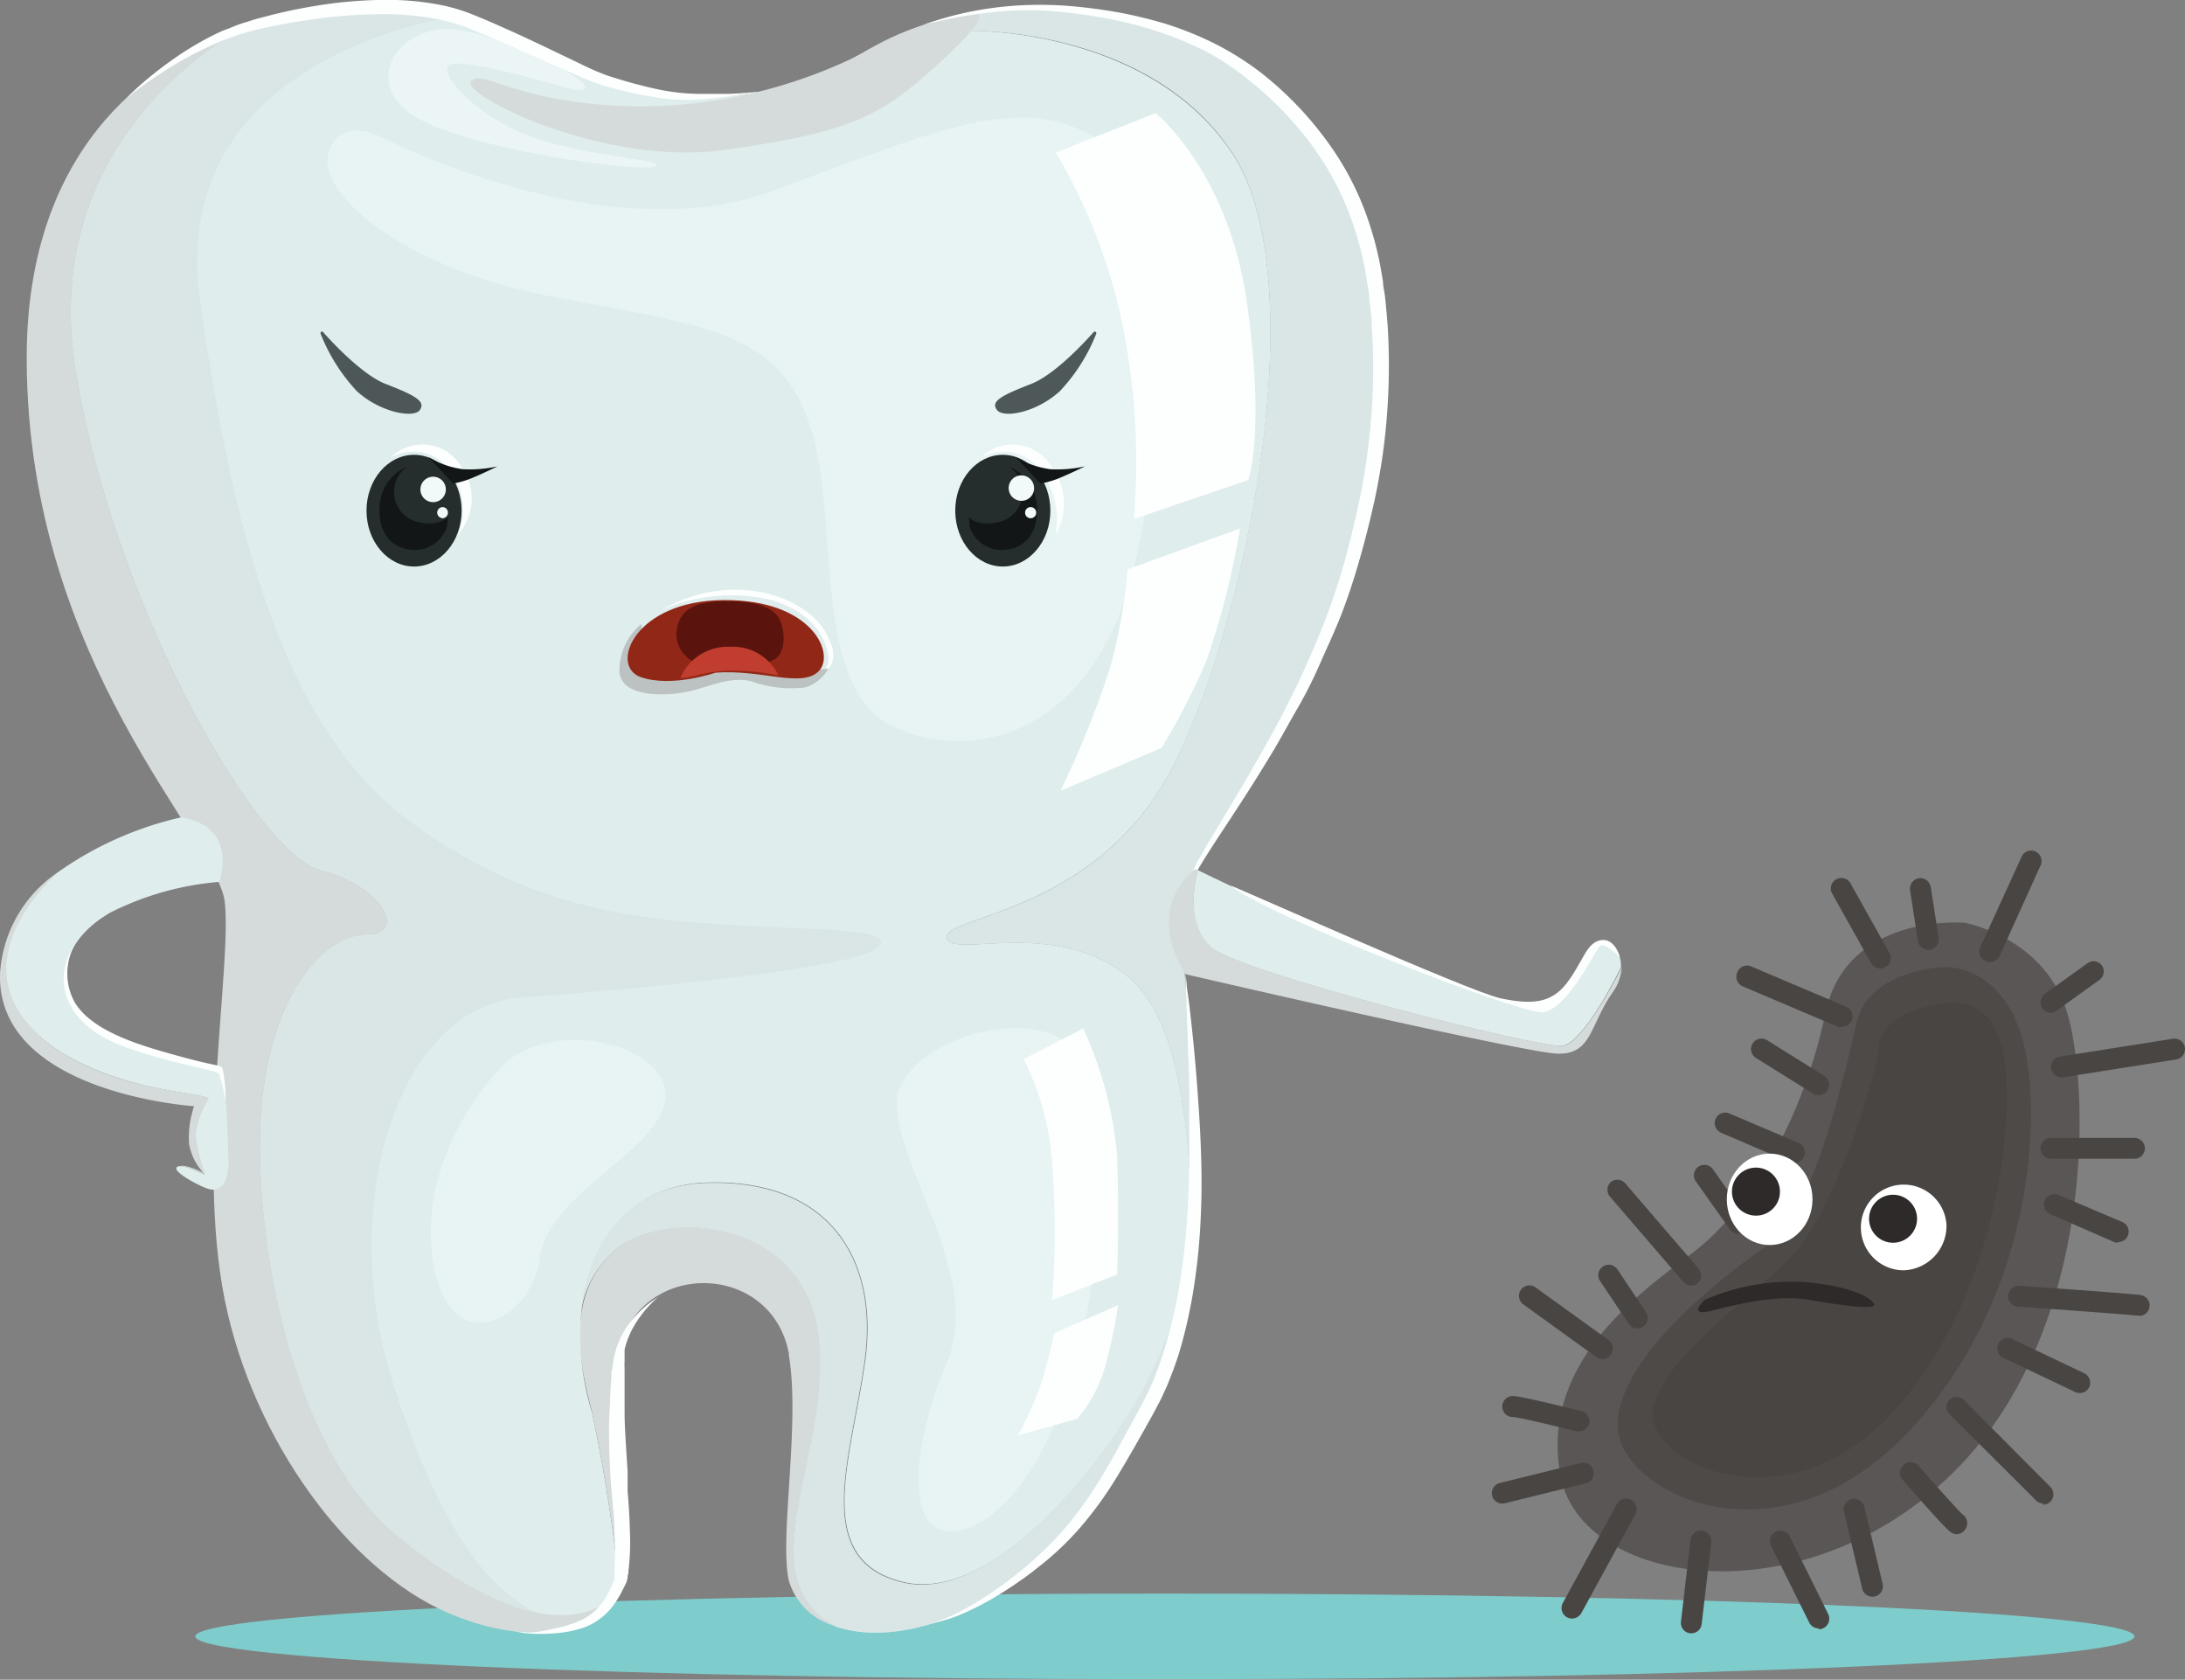 <svg xmlns="http://www.w3.org/2000/svg" viewBox="0 0 152.98 117.59"><rect x="0" y="0" width="152.98" height="117.59" fill="#808080" stroke="none"/><defs><style>.cls-1{fill:#7fcccc}.cls-2{fill:#d5dbdb}.cls-3{fill:#dfeded}.cls-4{fill:#d7e2e2;opacity:.61}.cls-11,.cls-5,.cls-7{fill:#f2f9f9}.cls-5{opacity:.48}.cls-6{fill:#fdffff}.cls-7{opacity:.65}.cls-8,.cls-9{fill:#252d2d}.cls-8{opacity:.78}.cls-10{fill:#121616}.cls-12{fill:#bcc1c1}.cls-13{fill:#912817}.cls-14{fill:#5b140d}.cls-15{fill:#c13d2f}.cls-16,.cls-17{fill:#494543}.cls-16{opacity:.7}.cls-18{fill:#fff}.cls-19{fill:#2d2a29}</style></defs><title>toothyVirus_1</title><g id="Layer_2" data-name="Layer 2"><g id="_ÎÓÈ_1" data-name="—ÎÓÈ_1"><path class="cls-1" d="M149.44,114.56c0,1.67-30.39,3-67.88,3s-67.89-1.36-67.89-3,30.4-3,67.89-3S149.44,112.88,149.44,114.56Z"/><path class="cls-2" d="M57.36,93.55c-1-8.29-10.93-9-14.33-6s-2.53,7.74-1.58,11.28a114.19,114.19,0,0,1,1.87,11.82c.68-3-.81-11,0-15.76l0-.15c1.25-6.55,10.65-6.55,11.91,0,0,0,0,.1,0,.15.82,4.75-.68,12.77,0,15.76a4.64,4.64,0,0,0,3.32,3.2C52.1,110.28,58.31,101.84,57.36,93.55Z"/><path class="cls-3" d="M79.14,68.51C74,64.11,66.6,67.18,66.29,65.65S76.79,64,82.09,53.73s10-34.25,4.18-43S68,2.15,68,2.15L68.32.88,67.75,1A28,28,0,0,0,59.51,4.2a21.44,21.44,0,0,1-20.42,0A27.87,27.87,0,0,0,30.85,1,28,28,0,0,0,16.69,2.15S2.58,9.42,5.3,26,18.08,59.84,22.43,60.93s6.11,4.48,3.26,4.48S19.17,69.22,18.35,77s1.47,24.17,9.65,30.71,12.32,5.85,14.59,4.49a3.74,3.74,0,0,0,.73-1.5,114.19,114.19,0,0,0-1.87-11.82,18.21,18.21,0,0,1-.78-6.59S41,83,49.6,82.78s11.9,5.5,11,12.33-3.92,14.12,2.71,15.65,14.73-9.41,17-14a34.43,34.43,0,0,0,3-8.26c0-.43.1-.86.14-1.3C83.43,77.09,82,71,79.14,68.51Z"/><path class="cls-3" d="M82.87,63.1c.55-4.35,13.73-16.58,13.86-37.78C96.87,4.47,79.75-.94,68.32.88L68,2.15s12.46-.26,18.27,8.53,1.12,32.75-4.18,43.05S66,64.12,66.29,65.65,74,64.11,79.14,68.51C82,71,83.43,77.09,83.42,87.2,84.33,77.87,82.39,66.92,82.87,63.1Z"/><path class="cls-4" d="M82.87,63.1c.55-4.35,13.73-16.58,13.86-37.78C96.87,4.47,79.75-.94,68.32.88L68,2.15s12.46-.26,18.27,8.53,1.12,32.75-4.18,43.05S66,64.12,66.29,65.65,74,64.11,79.14,68.51C82,71,83.43,77.09,83.42,87.2,84.33,77.87,82.39,66.92,82.87,63.1Z"/><path class="cls-3" d="M43,87.57c3.4-3,13.37-2.31,14.33,6s-5.26,16.73,1.24,20.32c2.12.7,5.13.58,8.78-1,6.79-3,13.45-12,15.49-21.88.17-.8.3-1.63.41-2.47a34.43,34.43,0,0,1-3,8.26c-2.29,4.59-10.4,15.53-17,14s-3.62-8.82-2.71-15.65-2.34-12.54-11-12.33-8.93,9.48-8.93,9.48A7.08,7.08,0,0,1,43,87.57Z"/><path class="cls-4" d="M43,87.57c3.4-3,13.37-2.31,14.33,6s-5.26,16.73,1.24,20.32c2.12.7,5.13.58,8.78-1,6.79-3,13.45-12,15.49-21.88.17-.8.3-1.63.41-2.47a34.43,34.43,0,0,1-3,8.26c-2.29,4.59-10.4,15.53-17,14s-3.62-8.82-2.71-15.65-2.34-12.54-11-12.33-8.93,9.48-8.93,9.48A7.08,7.08,0,0,1,43,87.57Z"/><path class="cls-2" d="M60.2,3.83A35.11,35.11,0,0,1,44.68,7.45C36.12,7.31,33.91,4.8,33,5.68s9.19,6,17.69,4.82S61.47,8.2,64.87,5.21,69.56.55,67.75,1A20.07,20.07,0,0,0,60.2,3.83Z"/><path class="cls-4" d="M31.78,1.17S11.66,3.88,14,20.9s6.12,30.21,14.58,36.51,16.2,6.92,22.27,7.32,12.28.21,10.55,1.64-16.31,2.85-24.87,3.46-13,14.27-9.07,26.81,8.08,15.35,10.29,16.3-4.08,0-4.08,0-14.08-5.68-16.1-24.45.81-23.76.81-23.76S6.92,45,5,34.16s-.59-17.64-.59-17.64l3.57-8S14,3,16.69,2.15A27.87,27.87,0,0,1,31.78,1.17Z"/><path class="cls-2" d="M28,107.68c-8.18-6.54-10.47-23-9.65-30.71s4.49-11.56,7.34-11.56,1.09-3.39-3.26-4.48S8,42.58,5.3,26,16.69,2.15,16.69,2.15C8.71,5,1.78,12,1.87,25.32,2,46.52,15.19,58.75,15.73,63.1s-2,17.94,0,27.87,8.7,18.89,15.5,21.88c5.58,2.45,9.69,1.42,11.36-.68C40.32,113.53,36.18,114.22,28,107.68Z"/><path class="cls-5" d="M75.57,74.18a40.53,40.53,0,0,1,.54,17.67c-1.83,10-6,15.08-9.38,15.36s-2.93-6-.44-11.83S63,82.13,62.79,77.44,73.46,69.63,75.57,74.18Z"/><path class="cls-5" d="M35.54,74.25S29.36,80,30.24,87.77s6.93,4.89,7.55.34,7.88-7.27,8.76-10.87S39.82,71.05,35.54,74.25Z"/><path class="cls-5" d="M26.91,9.69s15.5,8,27.18,3.67,17.3-6.93,22.72-3.67S82,29,79.37,39.86,68.9,53.59,62.79,51s-3.94-14.31-6-20.95S50,22.87,39,20.84s-16.85-7.4-16-10.16S26.91,9.69,26.91,9.69Z"/><path class="cls-6" d="M80.91,7.92S86,12,87.3,21.18s.09,12.43.09,12.43l-8,2.72a48.92,48.92,0,0,0-.85-13.86,39.22,39.22,0,0,0-4.62-11.79Z"/><path class="cls-6" d="M78.94,39.86,86.82,37a57.13,57.13,0,0,1-2.35,9.24,47.49,47.49,0,0,1-3.15,6.12l-7.07,3a68.48,68.48,0,0,0,3.46-8.57A36.26,36.26,0,0,0,78.94,39.86Z"/><path class="cls-6" d="M75.84,72a27,27,0,0,1,2.38,9c.13,4.21,0,8.22,0,8.22L73.67,91a66.16,66.16,0,0,0,0-9.53,19.1,19.1,0,0,0-2-7.32Z"/><path class="cls-6" d="M78.28,91.37a33.44,33.44,0,0,1-1.06,4.81,10,10,0,0,1-1.79,3.14l-4.14,1.16A26,26,0,0,0,73,96.55c.47-1.64.81-3.21.81-3.21Z"/><path class="cls-7" d="M40.16,6.29s-8.08-2.44-8.76-1.7,2.44,4.08,6.79,5.31,8.77,1.35,7.55,1.76S32.08,10.37,28.68,7.92s-.49-6.63,3.8-5.77S43.29,6.63,40.16,6.29Z"/><path class="cls-6" d="M64.56,1.76s.33-.13,1-.33A23.5,23.5,0,0,1,68.28.75,24.56,24.56,0,0,1,72.7.34a26,26,0,0,1,2.73.13q1.44.14,3,.42a32.74,32.74,0,0,1,3.22.79A23.78,23.78,0,0,1,84.94,3a20.86,20.86,0,0,1,3.23,2,24.22,24.22,0,0,1,5.41,5.85,20.48,20.48,0,0,1,1.91,3.73,23.52,23.52,0,0,1,1.16,4.08l.18,1.05c0,.35.1.7.14,1.06.07.68.14,1.4.19,2.1a45.52,45.52,0,0,1-.28,8.43c-.18,1.38-.42,2.74-.72,4.07s-.63,2.62-1,3.9-.77,2.51-1.23,3.7-1,2.32-1.48,3.42-1,2.15-1.58,3.15-1.09,1.95-1.62,2.85c-1.08,1.81-2.12,3.43-3.06,4.86s-1.76,2.66-2.37,3.71a10.21,10.21,0,0,0-.72,1.45,1.28,1.28,0,0,0-.09.32L83,63c0,.2,0,.38-.07.54-.08.65-.09,1-.09,1s0-.35,0-1c0-.17,0-.35,0-.55l0-.32a2.09,2.09,0,0,1,.08-.34,9.39,9.39,0,0,1,.66-1.51c.57-1.09,1.34-2.36,2.22-3.82s1.86-3.11,2.88-4.94,2.06-3.83,3-6a47.41,47.41,0,0,0,2.53-7c.34-1.26.65-2.55.93-3.86s.5-2.64.67-4a44.4,44.4,0,0,0,.24-8.24c0-.69-.1-1.37-.18-2.07,0-.33-.08-.68-.13-1l-.16-1a23.33,23.33,0,0,0-1.1-3.91,20.86,20.86,0,0,0-1.78-3.57,22.67,22.67,0,0,0-2.37-3.1,22.27,22.27,0,0,0-2.76-2.59A18.5,18.5,0,0,0,84.6,3.68a25.58,25.58,0,0,0-6.28-2.22c-1-.22-2-.38-2.94-.5A26.79,26.79,0,0,0,72.69.72,26.07,26.07,0,0,0,68.31,1a27.51,27.51,0,0,0-2.78.53C64.9,1.64,64.56,1.76,64.56,1.76Z"/><path class="cls-6" d="M83,68.2l.08.59c0,.39.12.95.2,1.67.17,1.44.39,3.5.57,6,.09,1.24.18,2.59.23,4s.07,2.93,0,4.5a45,45,0,0,1-.44,4.81,35,35,0,0,1-1.07,4.89c-.25.81-.55,1.6-.87,2.38-.18.38-.34.77-.54,1.14s-.39.75-.59,1.1c-.79,1.42-1.58,2.82-2.4,4.16a26.35,26.35,0,0,1-2.68,3.66,21,21,0,0,1-3,2.77c-.12.1-.24.2-.37.29l-.36.27-.72.5c-.47.32-.93.61-1.37.87a20.22,20.22,0,0,1-2.34,1.2,10.72,10.72,0,0,1-1.59.53l-.59.14.57-.19a12.15,12.15,0,0,0,1.52-.67,22.57,22.57,0,0,0,2.22-1.34c.42-.28.85-.59,1.29-.94.22-.16.45-.35.68-.53l.35-.28.34-.3a23.77,23.77,0,0,0,2.76-2.81A28.68,28.68,0,0,0,77.36,103c.79-1.32,1.52-2.74,2.31-4.16.2-.36.38-.72.56-1.07s.34-.73.51-1.09c.3-.75.58-1.51.81-2.29a33.83,33.83,0,0,0,1.08-4.74c.25-1.59.42-3.17.51-4.71s.13-3,.13-4.44,0-2.76,0-4-.07-2.37-.1-3.38-.06-1.89-.09-2.61C83,69,83,68.2,83,68.2Z"/><path class="cls-6" d="M46.38,90.56l-.26.21a8.91,8.91,0,0,0-.68.65,8,8,0,0,0-.89,1.15,6.13,6.13,0,0,0-.76,1.67l-.06.24,0,.25c0,.09,0,.18,0,.25l0,.28a5.48,5.48,0,0,0,0,.57c0,.18,0,.38,0,.58,0,.79,0,1.63,0,2.5s.07,1.77.12,2.69l.09,1.38,0,.69v.17l0,.17,0,.36c.08.94.14,1.88.16,2.81a16.13,16.13,0,0,1-.1,2.78c0,.11,0,.24-.06.36l0,.17-.06.2c0,.06-.05.13-.07.18l-.07.15-.15.29a6.44,6.44,0,0,1-.68,1.12,4.46,4.46,0,0,1-.9.89,4.38,4.38,0,0,1-1,.57,7.71,7.71,0,0,1-1.93.43,11.16,11.16,0,0,1-1.46.06,7,7,0,0,1-1-.07l-.71-.13s.5.07.71.07a5.45,5.45,0,0,0,.93,0,14.29,14.29,0,0,0,1.44-.28,7.86,7.86,0,0,0,1.76-.58,4.1,4.1,0,0,0,.84-.56,3.93,3.93,0,0,0,.7-.81,5.55,5.55,0,0,0,.54-1l.12-.28.07-.15s0-.08,0-.12l0-.12,0-.14c0-.09,0-.19,0-.29a21,21,0,0,0,0-2.63c0-.91-.1-1.84-.19-2.77s-.13-1.88-.16-2.81-.05-1.84,0-2.72.06-1.74.13-2.56c0-.2,0-.41.07-.61a5.07,5.07,0,0,1,.08-.58l.05-.28.08-.29.07-.28.1-.26a5.76,5.76,0,0,1,1-1.72,7.67,7.67,0,0,1,1.07-1.07,7.45,7.45,0,0,1,.79-.55Z"/><path class="cls-6" d="M8.85,6.88l.37-.37c.25-.24.62-.59,1.12-1s1.11-.9,1.85-1.41A21.65,21.65,0,0,1,14.8,2.53l.38-.19.39-.18L16,2l.42-.17a7.57,7.57,0,0,1,.88-.3c.29-.1.61-.2.91-.27A36.06,36.06,0,0,1,22.1.41,31.21,31.21,0,0,1,26.39,0a19.92,19.92,0,0,1,4.47.35A12.18,12.18,0,0,1,33.05,1c.68.27,1.36.56,2,.85,1.33.58,2.62,1.2,3.86,1.79l1.83.88a17.78,17.78,0,0,0,1.73.75,34.51,34.51,0,0,0,3.39.94,14.88,14.88,0,0,0,2.94.36c.88,0,1.66,0,2.3,0,1.28-.06,2-.15,2-.15a4,4,0,0,1-.52.12l-1.48.2c-.64.08-1.41.18-2.32.23a13,13,0,0,1-3-.18A29.21,29.21,0,0,1,42.28,6a19.87,19.87,0,0,1-1.86-.72l-1.86-.82C37.31,3.89,36,3.32,34.69,2.75l-2-.82a12.75,12.75,0,0,0-2-.58A19.53,19.53,0,0,0,26.4,1a35.42,35.42,0,0,0-4.17.3c-1.35.19-2.64.41-3.87.69a16.91,16.91,0,0,0-3.31,1.08A27,27,0,0,0,12.4,4.42c-.76.46-1.41.88-1.94,1.25s-.93.67-1.2.88Z"/><path class="cls-8" d="M76.57,23.25a.11.11,0,0,1,.18.12,12.61,12.61,0,0,1-2.53,4c-1.64,1.51-3.94,1.93-4.41,1.34s.24-1,2.3-1.8C73.7,26.33,75.71,24.21,76.57,23.25Z"/><path class="cls-8" d="M22.62,23.25c-.08-.1-.22,0-.17.12a12.75,12.75,0,0,0,2.52,4c1.64,1.51,4,1.93,4.42,1.34s-.24-1-2.31-1.8C25.5,26.33,23.48,24.21,22.62,23.25Z"/><path class="cls-3" d="M16,81.25c-.07-1.84-.17-5.74-.46-6.37s-7.07-1-9.55-3.59-1.43-5.57,1.73-7.4a20.53,20.53,0,0,1,7.62-2.15s1.45-3.85-2.66-4.52A24.23,24.23,0,0,0,4,61.1c-.08.06-5,4.31-3.22,8.73s8.39,6,10.43,6.39,3.46.54,3.36.71a5.89,5.89,0,0,0-.91,2.52,13.29,13.29,0,0,0,.67,2.78s-1.61-.83-1.95-.52,1.61,1.35,2.24,1.53S16,83.08,16,81.25Z"/><path class="cls-2" d="M14.37,82.23a13.29,13.29,0,0,1-.67-2.78,5.89,5.89,0,0,1,.91-2.52c.1-.17-1.32-.34-3.36-.71S2.58,74.28.82,69.83,4,61.16,4,61.1a9.23,9.23,0,0,0-4,7.1c-.2,8.36,13.59,9.24,13.59,9.24a6.78,6.78,0,0,0-.35,2.66,4,4,0,0,0,1,2s-1.53-.79-1.81-.35C12.76,81.4,14.37,82.23,14.37,82.23Z"/><path class="cls-6" d="M5.31,66a4.19,4.19,0,0,0-.08,4.17c1.26,2.09,4.74,3.06,7.28,3.76s2.83.61,3.05.81a9.15,9.15,0,0,1,.22,2.33,10.31,10.31,0,0,0-.45-1.91c-.18-.28-5.43-1.06-8.13-2.58S3.65,68.4,5.31,66Z"/><ellipse class="cls-9" cx="28.99" cy="35.75" rx="3.33" ry="3.91"/><path class="cls-6" d="M27.34,32.05a3.18,3.18,0,0,1,4,.66,4.63,4.63,0,0,1,.75,4.67,3.77,3.77,0,0,0,.21-4.7A3.15,3.15,0,0,0,27.34,32.05Z"/><path class="cls-10" d="M28.49,32.68a3.15,3.15,0,0,0-1.9,2.6c-.17,2,.78,3.12,2.31,3.22a2.38,2.38,0,0,0,2.4-1.64c.05-.41.06-.66.06-.66s-.68.79-2.37.27A2.17,2.17,0,0,1,28.49,32.68Z"/><path class="cls-11" d="M31.21,34.17a.89.89,0,0,0-1.77,0,.89.89,0,1,0,1.77,0Z"/><path class="cls-11" d="M31.36,35.89A.38.38,0,0,0,31,35.5a.39.39,0,0,0-.39.39.4.4,0,0,0,.39.39A.39.39,0,0,0,31.36,35.89Z"/><ellipse class="cls-9" cx="70.21" cy="35.75" rx="3.33" ry="3.91"/><path class="cls-6" d="M68.67,32.05a3.19,3.19,0,0,1,4,.66,5.66,5.66,0,0,1,1.22,4.74,4.28,4.28,0,0,0-.27-4.77A3.15,3.15,0,0,0,68.67,32.05Z"/><path class="cls-10" d="M70.68,32.68a3.15,3.15,0,0,1,1.91,2.6c.17,2-.78,3.12-2.31,3.22a2.37,2.37,0,0,1-2.4-1.64c0-.41-.07-.66-.07-.66s.68.79,2.38.27A2.16,2.16,0,0,0,70.68,32.68Z"/><path class="cls-11" d="M72.4,34.17a.89.89,0,1,0-.89.89A.88.88,0,0,0,72.4,34.17Z"/><path class="cls-11" d="M72.55,35.89a.39.39,0,1,0-.78,0,.39.39,0,1,0,.78,0Z"/><path class="cls-6" d="M46.3,42.71A12.25,12.25,0,0,1,54,42c3.8,1.11,4.07,3.87,4,4.36a1.49,1.49,0,0,1-.51.79s1.74-.54.24-3S51.19,39.91,46.3,42.71Z"/><path class="cls-12" d="M44.9,43.69A4.22,4.22,0,0,0,43.37,47c.12,2,3.72,1.71,5.09,1.35s2.76-1,4.13-.66a8.24,8.24,0,0,0,3.8.43A2.81,2.81,0,0,0,58,46.8L56.49,47,45,45.1Z"/><path class="cls-13" d="M50.1,47.09s-3.11,1.08-5.27.3-.44-5.34,5.84-5.38,7.85,3.84,6.63,5S53.32,46.85,50.1,47.09Z"/><path class="cls-14" d="M48.68,46.37a2.15,2.15,0,0,1-1.3-2.28c.27-1.65,1.6-2,3.54-2s3.24.39,3.67,1.28.61,3.15-1.38,3A32.14,32.14,0,0,0,48.68,46.37Z"/><path class="cls-15" d="M47.64,47.44a3.61,3.61,0,0,1,3.46-2.16,3.54,3.54,0,0,1,3.4,2,15.73,15.73,0,0,0-3.79-.32C49.08,47.07,48.2,47.54,47.64,47.44Z"/><path class="cls-10" d="M30,32a6.21,6.21,0,0,0,2.44.85,9,9,0,0,0,2.39-.2s-1.33.65-2,.9a6,6,0,0,1-1.11.3Z"/><path class="cls-10" d="M71.12,32a6.29,6.29,0,0,0,2.45.85,9,9,0,0,0,2.39-.2s-1.33.65-2,.9a6,6,0,0,1-1.11.3Z"/><path class="cls-3" d="M84.82,66.35c2.11,1.77,23,7.05,24.54,6.87s4.07-5.37,4.13-5.5c.06-1.4-1.09-2.23-1.76-1.72-.91.69-1,2.73-3.44,4.24s-24.64-9.43-24.64-9.43l0,0,.22.06S82.72,64.59,84.82,66.35Z"/><path class="cls-2" d="M83,68.2s23.55,5.46,26,5.56,2.28-1.94,3.9-4.28a3.34,3.34,0,0,0,.64-1.76c-.06.13-2.65,5.32-4.13,5.5s-22.43-5.1-24.54-6.87-1-5.44-1-5.44l-.22-.06C80,63.91,83,68.2,83,68.2Z"/><path class="cls-6" d="M86.16,62c-.2-.16,16.77,7.45,18.9,7.89s3.52.39,4.64-1.07,1.35-2.81,2.36-3S113.41,67,113.41,67s-1.09-1.11-1.42-.75-2.32,4.51-4,4.61S88.79,64.15,86.16,62Z"/><path class="cls-16" d="M137.56,64.6s-8.29-.73-9.76,6.34-5.12,13.66-9.38,16.83-10.61,8-9.15,15.6,16.7,10,27.19,0,9.87-27.79,8.17-32.79S137.56,64.6,137.56,64.6Z"/><path class="cls-16" d="M136,67.71s-5.12.19-6,3.84-2.93,13.36-6.4,15.74S113,95.42,113.27,100s11.33,10.06,20.57,0,9.23-24,7.4-28.34S136,67.71,136,67.71Z"/><path class="cls-17" d="M135.67,70.33s-3.91.43-4.15,3S128.41,84.3,126,87.29s-9.57,7.49-10.25,11.33,9.51,8.53,17,0,8.47-21.52,7.38-25.48S135.67,70.33,135.67,70.33Z"/><path class="cls-17" d="M131.64,67.8a.73.73,0,0,1-.64-.38l-2.72-4.86a.72.72,0,0,1,.28-1,.73.73,0,0,1,1,.28l2.72,4.86a.72.72,0,0,1-.28,1A.64.64,0,0,1,131.64,67.8Z"/><path class="cls-17" d="M128.91,71.92a.71.71,0,0,1-.28-.06l-6.6-2.8a.74.74,0,0,1-.39-1,.73.73,0,0,1,1-.39l6.6,2.8a.73.73,0,0,1-.29,1.41Z"/><path class="cls-17" d="M127.33,76.67a.7.7,0,0,1-.39-.11l-4-2.5a.73.73,0,0,1,.78-1.24l4,2.5a.73.73,0,0,1-.39,1.35Z"/><path class="cls-17" d="M125.61,81.43a.71.71,0,0,1-.28-.06L120.5,79.3a.73.73,0,0,1,.58-1.35L125.9,80a.73.73,0,0,1,.39,1A.75.75,0,0,1,125.61,81.43Z"/><path class="cls-17" d="M121.71,86.37a.74.74,0,0,1-.6-.31l-2.38-3.36a.73.73,0,0,1,1.2-.84l2.37,3.35a.72.72,0,0,1-.17,1A.75.75,0,0,1,121.71,86.37Z"/><path class="cls-17" d="M118.42,90a.73.73,0,0,1-.56-.25l-5.16-6a.74.74,0,0,1,.08-1,.73.73,0,0,1,1,.08l5.16,6a.73.73,0,0,1-.08,1A.69.69,0,0,1,118.42,90Z"/><path class="cls-17" d="M114.64,93a.72.72,0,0,1-.61-.32l-2-3a.73.73,0,1,1,1.21-.82l2,3a.72.72,0,0,1-.19,1A.71.71,0,0,1,114.64,93Z"/><path class="cls-17" d="M112.2,95.14a.75.75,0,0,1-.43-.13l-5.11-3.69a.73.73,0,0,1,.84-1.2l5.13,3.7a.73.73,0,0,1,.16,1A.72.72,0,0,1,112.2,95.14Z"/><path class="cls-17" d="M110.55,100.2a.47.47,0,0,1-.17,0c-1.94-.48-4.14-1-4.47-1a.73.73,0,0,1-.73-.74.74.74,0,0,1,.74-.73c.5,0,3.23.67,4.81,1.06a.73.73,0,0,1,.53.89A.73.73,0,0,1,110.55,100.2Z"/><path class="cls-17" d="M105.19,105.26a.73.73,0,0,1-.18-1.44l5.67-1.4a.73.73,0,1,1,.35,1.42l-5.67,1.4Z"/><path class="cls-17" d="M135,66.49a.73.73,0,0,1-.72-.62l-.55-3.55a.75.75,0,0,1,.62-.84.74.74,0,0,1,.83.62l.55,3.55a.74.74,0,0,1-.61.84Z"/><path class="cls-17" d="M139.32,67.35a.66.66,0,0,1-.3-.07.72.72,0,0,1-.36-1L141.53,60a.73.73,0,1,1,1.33.6L140,66.92A.73.73,0,0,1,139.32,67.35Z"/><path class="cls-17" d="M143.59,70.91a.74.74,0,0,1-.43-1.33l3-2.15a.72.72,0,0,1,1,.16.73.73,0,0,1-.16,1l-3,2.16A.76.76,0,0,1,143.59,70.91Z"/><path class="cls-17" d="M144.32,75.42a.73.73,0,0,1-.11-1.45l7.92-1.25a.73.73,0,0,1,.23,1.45l-7.92,1.25Z"/><path class="cls-17" d="M149.44,81.12h-5.85a.73.73,0,0,1,0-1.46h5.85a.73.73,0,1,1,0,1.46Z"/><path class="cls-17" d="M148.28,87a.71.71,0,0,1-.28-.06L143.55,85a.73.73,0,0,1,.57-1.35l4.45,1.89a.73.73,0,0,1-.29,1.41Z"/><path class="cls-17" d="M149.75,92.1l-.15,0c-.47-.06-5.33-.42-8.32-.63a.72.72,0,0,1-.67-.78.73.73,0,0,1,.78-.68c8.32.59,8.48.64,8.59.68a.73.73,0,0,1-.23,1.43Zm-.23,0,.07,0Z"/><path class="cls-17" d="M145.6,97.52a.7.7,0,0,1-.31-.07l-5-2.38a.73.73,0,1,1,.62-1.32l5,2.38a.73.73,0,0,1,.35,1A.72.72,0,0,1,145.6,97.52Z"/><path class="cls-17" d="M143.08,105.26a.73.73,0,0,1-.52-.21L136.49,99a.72.72,0,0,1,0-1,.73.73,0,0,1,1,0l6.06,6.09a.73.73,0,0,1-.51,1.25Z"/><path class="cls-17" d="M137,107.4a.76.76,0,0,1-.38-.11c-.11-.07-.4-.24-3.4-3.68a.73.73,0,0,1,1.1-1c1.31,1.5,2.81,3.17,3.09,3.41a.73.73,0,0,1,.21,1A.72.72,0,0,1,137,107.4Zm.37-1.36h0Z"/><path class="cls-17" d="M131.09,111.78a.73.73,0,0,1-.71-.56l-1.28-5.4a.73.73,0,1,1,1.43-.33l1.28,5.39a.73.73,0,0,1-.55.88A.47.47,0,0,1,131.09,111.78Z"/><path class="cls-17" d="M127.33,114a.74.74,0,0,1-.66-.41L124,108.21a.73.73,0,0,1,1.31-.65L128,113a.74.74,0,0,1-.65,1.06Z"/><path class="cls-17" d="M118.42,114.34h-.09a.73.73,0,0,1-.64-.81l.67-5.73a.73.73,0,1,1,1.45.17l-.67,5.73A.72.72,0,0,1,118.42,114.34Z"/><path class="cls-17" d="M110.06,113.31a.79.79,0,0,1-.35-.09.74.74,0,0,1-.29-1l3.78-6.92a.73.73,0,0,1,1-.3.74.74,0,0,1,.3,1l-3.78,6.92A.76.76,0,0,1,110.06,113.31Z"/><path class="cls-18" d="M136.28,85.73a3,3,0,1,0-3,3.2A3.11,3.11,0,0,0,136.28,85.73Z"/><ellipse class="cls-18" cx="123.9" cy="83.96" rx="3" ry="3.2"/><path class="cls-19" d="M134.22,85.3A1.68,1.68,0,1,0,132.55,87,1.68,1.68,0,0,0,134.22,85.3Z"/><path class="cls-19" d="M124.62,83.42A1.68,1.68,0,1,0,123,85.1,1.67,1.67,0,0,0,124.62,83.42Z"/><path class="cls-19" d="M119.34,91a15.3,15.3,0,0,1,7-1.25c3.68.32,4.87,1.28,4.87,1.6s-2.1.08-4.52-.35-5.58.45-6.88.77S118.83,91.52,119.34,91Z"/></g></g></svg>